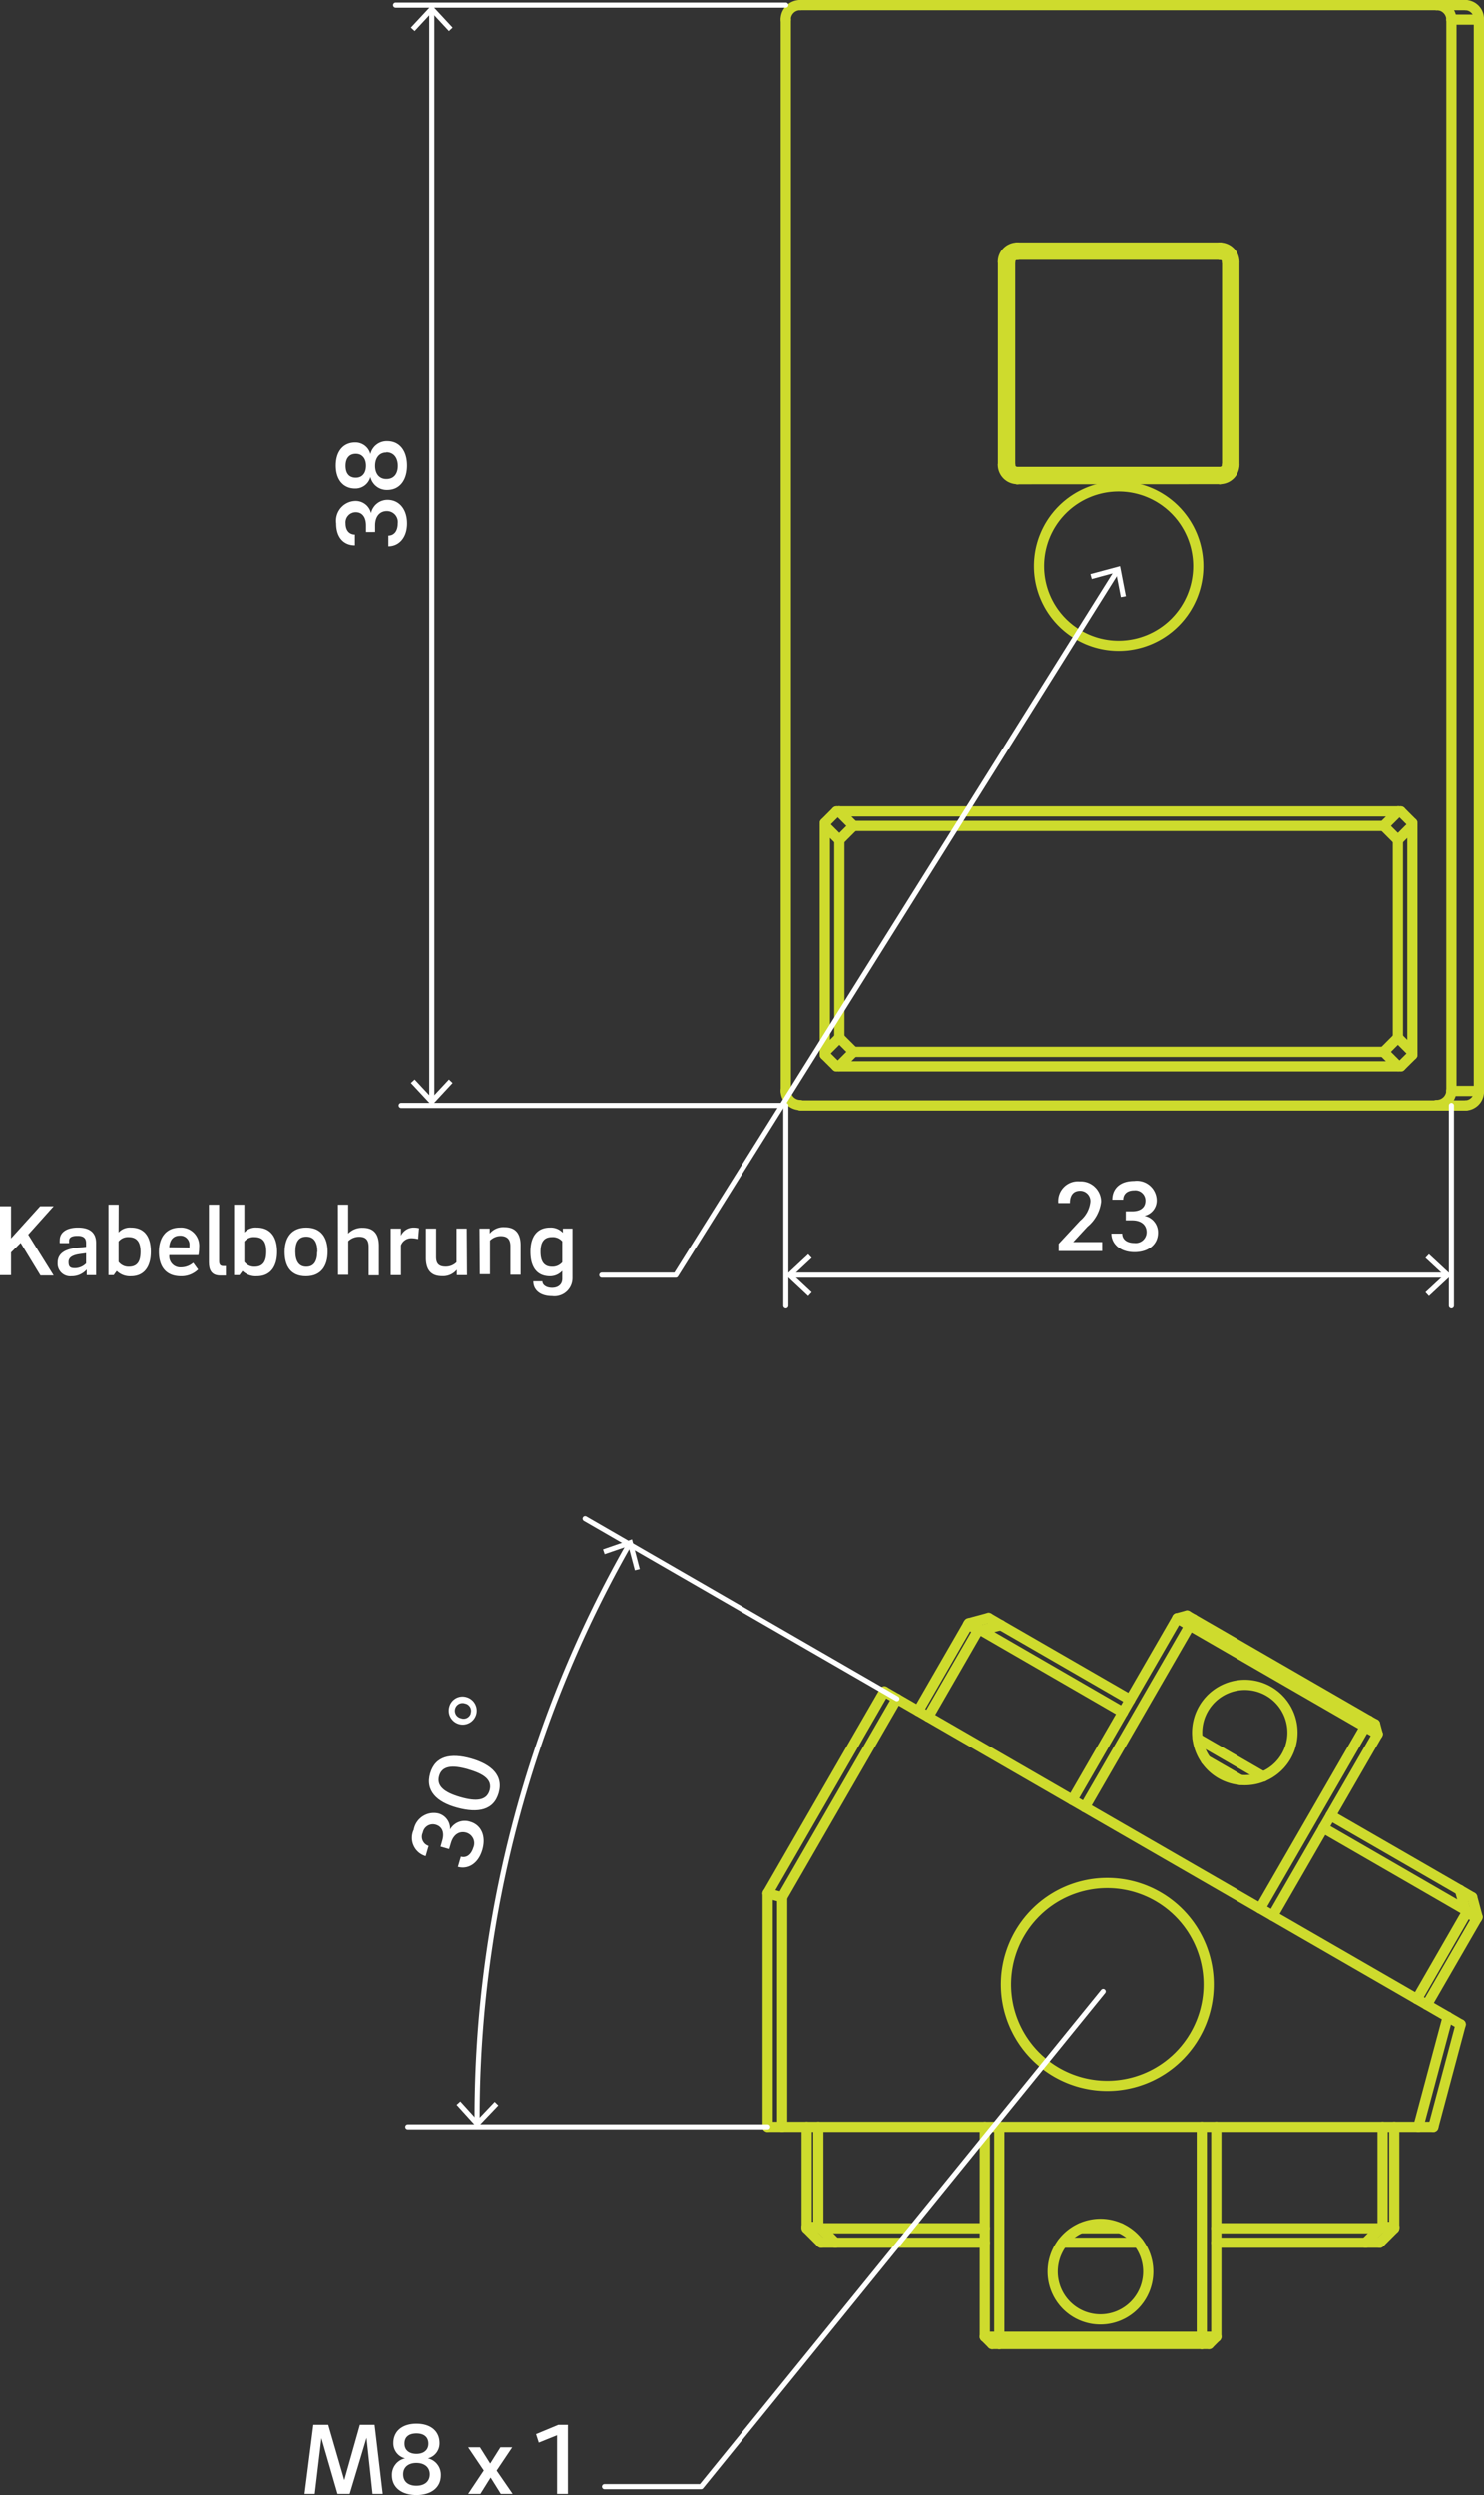 <svg id="_0" data-name="0" xmlns="http://www.w3.org/2000/svg" viewBox="0 0 145.35 244.25"><rect x="0" y="0" width="145.35" height="244.25" fill="#333333" stroke="none"/><title>mex_m41x-030</title><g id="LINE"><line x1="76.97" y1="106.8" x2="76.97" y2="1.92" fill="none" stroke="#cedb2d" stroke-linecap="round" stroke-linejoin="round"/></g><g id="ARC"><path d="M244.34,369.88a.7.7,0,0,0-.71-.7" transform="translate(-124.15 -344.24)" fill="none" stroke="#cedb2d" stroke-linecap="round" stroke-linejoin="round"/></g><g id="ARC-2" data-name="ARC"><path d="M245.05,369.88a1.42,1.42,0,0,0-1.42-1.41" transform="translate(-124.15 -344.24)" fill="none" stroke="#cedb2d" stroke-linecap="round" stroke-linejoin="round"/></g><g id="LINE-2" data-name="LINE"><line x1="119.49" y1="24.23" x2="119.49" y2="24.94" fill="none" stroke="#cedb2d" stroke-linecap="round" stroke-linejoin="round"/></g><g id="ARC-3" data-name="ARC"><path d="M223.79,369.18a.7.7,0,0,0-.71.7" transform="translate(-124.15 -344.24)" fill="none" stroke="#cedb2d" stroke-linecap="round" stroke-linejoin="round"/></g><g id="ARC-4" data-name="ARC"><path d="M223.79,368.47a1.41,1.41,0,0,0-1.42,1.41" transform="translate(-124.15 -344.24)" fill="none" stroke="#cedb2d" stroke-linecap="round" stroke-linejoin="round"/></g><g id="LINE-3" data-name="LINE"><line x1="98.93" y1="25.65" x2="98.23" y2="25.65" fill="none" stroke="#cedb2d" stroke-linecap="round" stroke-linejoin="round"/></g><g id="ARC-5" data-name="ARC"><path d="M243.63,390.44a.71.71,0,0,0,.71-.71" transform="translate(-124.15 -344.24)" fill="none" stroke="#cedb2d" stroke-linecap="round" stroke-linejoin="round"/></g><g id="ARC-6" data-name="ARC"><path d="M243.63,391.14a1.42,1.42,0,0,0,1.42-1.41" transform="translate(-124.15 -344.24)" fill="none" stroke="#cedb2d" stroke-linecap="round" stroke-linejoin="round"/></g><g id="LINE-4" data-name="LINE"><line x1="120.9" y1="45.49" x2="120.19" y2="45.49" fill="none" stroke="#cedb2d" stroke-linecap="round" stroke-linejoin="round"/></g><g id="ARC-7" data-name="ARC"><path d="M223.08,389.73a.71.71,0,0,0,.71.71" transform="translate(-124.15 -344.24)" fill="none" stroke="#cedb2d" stroke-linecap="round" stroke-linejoin="round"/></g><g id="ARC-8" data-name="ARC"><path d="M222.37,389.73a1.41,1.41,0,0,0,1.42,1.41" transform="translate(-124.15 -344.24)" fill="none" stroke="#cedb2d" stroke-linecap="round" stroke-linejoin="round"/></g><g id="LINE-5" data-name="LINE"><line x1="99.64" y1="46.91" x2="99.64" y2="46.2" fill="none" stroke="#cedb2d" stroke-linecap="round" stroke-linejoin="round"/></g><g id="ARC-9" data-name="ARC"><path d="M201.11,451a1.43,1.43,0,0,0,1.42,1.42" transform="translate(-124.15 -344.24)" fill="none" stroke="#cedb2d" stroke-linecap="round" stroke-linejoin="round"/></g><g id="ELLIPSE"><path d="M266.31,451a1.45,1.45,0,0,1-1.47,1.42" transform="translate(-124.15 -344.24)" fill="none" stroke="#cedb2d" stroke-linecap="round" stroke-linejoin="round"/></g><g id="ELLIPSE-2" data-name="ELLIPSE"><path d="M267.72,452.46A1.36,1.36,0,0,0,269,451" transform="translate(-124.15 -344.24)" fill="none" stroke="#cedb2d" stroke-linecap="round" stroke-linejoin="round"/></g><g id="LINE-6" data-name="LINE"><line x1="144.85" y1="106.8" x2="142.16" y2="106.8" fill="none" stroke="#cedb2d" stroke-linecap="round" stroke-linejoin="round"/></g><g id="ARC-10" data-name="ARC"><path d="M202.53,344.74a1.41,1.41,0,0,0-1.42,1.42" transform="translate(-124.15 -344.24)" fill="none" stroke="#cedb2d" stroke-linecap="round" stroke-linejoin="round"/></g><g id="ELLIPSE-3" data-name="ELLIPSE"><path d="M269,346.16a1.35,1.35,0,0,0-1.28-1.42" transform="translate(-124.15 -344.24)" fill="none" stroke="#cedb2d" stroke-linecap="round" stroke-linejoin="round"/></g><g id="ELLIPSE-4" data-name="ELLIPSE"><path d="M264.84,344.74a1.44,1.44,0,0,1,1.47,1.42" transform="translate(-124.15 -344.24)" fill="none" stroke="#cedb2d" stroke-linecap="round" stroke-linejoin="round"/></g><g id="LINE-7" data-name="LINE"><line x1="142.16" y1="1.92" x2="144.85" y2="1.92" fill="none" stroke="#cedb2d" stroke-linecap="round" stroke-linejoin="round"/></g><g id="CIRCLE"><path d="M233.71,391.85a7.8,7.8,0,1,1-7.8,7.8,7.8,7.8,0,0,1,7.8-7.8Z" transform="translate(-124.15 -344.24)" fill="none" stroke="#cedb2d" stroke-linecap="round" stroke-linejoin="round"/></g><g id="LINE-8" data-name="LINE"><line x1="81.93" y1="104.39" x2="80.79" y2="103.26" fill="none" stroke="#cedb2d" stroke-linecap="round" stroke-linejoin="round"/></g><g id="LINE-9" data-name="LINE"><line x1="82.18" y1="104.39" x2="83.6" y2="102.97" fill="none" stroke="#cedb2d" stroke-linecap="round" stroke-linejoin="round"/></g><g id="LINE-10" data-name="LINE"><line x1="83.6" y1="102.97" x2="82.21" y2="101.58" fill="none" stroke="#cedb2d" stroke-linecap="round" stroke-linejoin="round"/></g><g id="LINE-11" data-name="LINE"><line x1="82.21" y1="101.58" x2="80.79" y2="103" fill="none" stroke="#cedb2d" stroke-linecap="round" stroke-linejoin="round"/></g><g id="LINE-12" data-name="LINE"><line x1="80.79" y1="103" x2="80.79" y2="103.26" fill="none" stroke="#cedb2d" stroke-linecap="round" stroke-linejoin="round"/></g><g id="LINE-13" data-name="LINE"><line x1="81.93" y1="104.39" x2="82.18" y2="104.39" fill="none" stroke="#cedb2d" stroke-linecap="round" stroke-linejoin="round"/></g><g id="LINE-14" data-name="LINE"><line x1="80.79" y1="80.83" x2="80.79" y2="103" fill="none" stroke="#cedb2d" stroke-linecap="round" stroke-linejoin="round"/></g><g id="LINE-15" data-name="LINE"><line x1="80.79" y1="80.58" x2="80.79" y2="80.83" fill="none" stroke="#cedb2d" stroke-linecap="round" stroke-linejoin="round"/></g><g id="LINE-16" data-name="LINE"><line x1="82.21" y1="101.58" x2="82.21" y2="82.25" fill="none" stroke="#cedb2d" stroke-linecap="round" stroke-linejoin="round"/></g><g id="LINE-17" data-name="LINE"><line x1="80.79" y1="80.83" x2="82.21" y2="82.25" fill="none" stroke="#cedb2d" stroke-linecap="round" stroke-linejoin="round"/></g><g id="LINE-18" data-name="LINE"><line x1="135.53" y1="102.97" x2="83.6" y2="102.97" fill="none" stroke="#cedb2d" stroke-linecap="round" stroke-linejoin="round"/></g><g id="LINE-19" data-name="LINE"><line x1="136.92" y1="101.58" x2="135.53" y2="102.97" fill="none" stroke="#cedb2d" stroke-linecap="round" stroke-linejoin="round"/></g><g id="LINE-20" data-name="LINE"><line x1="136.92" y1="82.25" x2="136.92" y2="101.58" fill="none" stroke="#cedb2d" stroke-linecap="round" stroke-linejoin="round"/></g><g id="LINE-21" data-name="LINE"><line x1="135.53" y1="80.86" x2="136.92" y2="82.25" fill="none" stroke="#cedb2d" stroke-linecap="round" stroke-linejoin="round"/></g><g id="LINE-22" data-name="LINE"><line x1="83.6" y1="80.86" x2="135.53" y2="80.86" fill="none" stroke="#cedb2d" stroke-linecap="round" stroke-linejoin="round"/></g><g id="LINE-23" data-name="LINE"><line x1="82.21" y1="82.25" x2="83.6" y2="80.86" fill="none" stroke="#cedb2d" stroke-linecap="round" stroke-linejoin="round"/></g><g id="LINE-24" data-name="LINE"><line x1="80.79" y1="80.58" x2="81.93" y2="79.44" fill="none" stroke="#cedb2d" stroke-linecap="round" stroke-linejoin="round"/></g><g id="LINE-25" data-name="LINE"><line x1="83.6" y1="80.86" x2="82.18" y2="79.44" fill="none" stroke="#cedb2d" stroke-linecap="round" stroke-linejoin="round"/></g><g id="LINE-26" data-name="LINE"><line x1="82.18" y1="79.44" x2="81.93" y2="79.44" fill="none" stroke="#cedb2d" stroke-linecap="round" stroke-linejoin="round"/></g><g id="LINE-27" data-name="LINE"><line x1="136.95" y1="79.44" x2="82.18" y2="79.44" fill="none" stroke="#cedb2d" stroke-linecap="round" stroke-linejoin="round"/></g><g id="LINE-28" data-name="LINE"><line x1="137.2" y1="79.44" x2="136.95" y2="79.44" fill="none" stroke="#cedb2d" stroke-linecap="round" stroke-linejoin="round"/></g><g id="LINE-29" data-name="LINE"><line x1="136.95" y1="79.44" x2="135.53" y2="80.86" fill="none" stroke="#cedb2d" stroke-linecap="round" stroke-linejoin="round"/></g><g id="LINE-30" data-name="LINE"><line x1="137.2" y1="79.44" x2="138.34" y2="80.58" fill="none" stroke="#cedb2d" stroke-linecap="round" stroke-linejoin="round"/></g><g id="LINE-31" data-name="LINE"><line x1="136.92" y1="82.25" x2="138.34" y2="80.83" fill="none" stroke="#cedb2d" stroke-linecap="round" stroke-linejoin="round"/></g><g id="LINE-32" data-name="LINE"><line x1="138.34" y1="80.83" x2="138.34" y2="80.58" fill="none" stroke="#cedb2d" stroke-linecap="round" stroke-linejoin="round"/></g><g id="LINE-33" data-name="LINE"><line x1="138.34" y1="103" x2="138.34" y2="80.83" fill="none" stroke="#cedb2d" stroke-linecap="round" stroke-linejoin="round"/></g><g id="LINE-34" data-name="LINE"><line x1="138.34" y1="103.26" x2="138.34" y2="103" fill="none" stroke="#cedb2d" stroke-linecap="round" stroke-linejoin="round"/></g><g id="LINE-35" data-name="LINE"><line x1="138.34" y1="103" x2="136.92" y2="101.58" fill="none" stroke="#cedb2d" stroke-linecap="round" stroke-linejoin="round"/></g><g id="LINE-36" data-name="LINE"><line x1="138.34" y1="103.26" x2="137.2" y2="104.39" fill="none" stroke="#cedb2d" stroke-linecap="round" stroke-linejoin="round"/></g><g id="LINE-37" data-name="LINE"><line x1="135.53" y1="102.97" x2="136.95" y2="104.39" fill="none" stroke="#cedb2d" stroke-linecap="round" stroke-linejoin="round"/></g><g id="LINE-38" data-name="LINE"><line x1="136.95" y1="104.39" x2="137.2" y2="104.39" fill="none" stroke="#cedb2d" stroke-linecap="round" stroke-linejoin="round"/></g><g id="LINE-39" data-name="LINE"><line x1="82.18" y1="104.39" x2="136.95" y2="104.39" fill="none" stroke="#cedb2d" stroke-linecap="round" stroke-linejoin="round"/></g><g id="LINE-40" data-name="LINE"><line x1="98.23" y1="45.49" x2="98.23" y2="25.65" fill="none" stroke="#cedb2d" stroke-linecap="round" stroke-linejoin="round"/></g><g id="LINE-41" data-name="LINE"><line x1="119.49" y1="46.9" x2="99.64" y2="46.91" fill="none" stroke="#cedb2d" stroke-linecap="round" stroke-linejoin="round"/></g><g id="LINE-42" data-name="LINE"><line x1="120.9" y1="25.65" x2="120.9" y2="45.49" fill="none" stroke="#cedb2d" stroke-linecap="round" stroke-linejoin="round"/></g><g id="LINE-43" data-name="LINE"><line x1="99.64" y1="24.23" x2="119.49" y2="24.23" fill="none" stroke="#cedb2d" stroke-linecap="round" stroke-linejoin="round"/></g><g id="LINE-44" data-name="LINE"><line x1="143.58" y1="0.5" x2="140.7" y2="0.5" fill="none" stroke="#cedb2d" stroke-linecap="round" stroke-linejoin="round"/></g><g id="LINE-45" data-name="LINE"><line x1="140.7" y1="0.5" x2="78.38" y2="0.5" fill="none" stroke="#cedb2d" stroke-linecap="round" stroke-linejoin="round"/></g><g id="LINE-46" data-name="LINE"><line x1="140.7" y1="108.22" x2="78.38" y2="108.22" fill="none" stroke="#cedb2d" stroke-linecap="round" stroke-linejoin="round"/></g><g id="LINE-47" data-name="LINE"><line x1="142.16" y1="106.8" x2="142.16" y2="1.92" fill="none" stroke="#cedb2d" stroke-linecap="round" stroke-linejoin="round"/></g><g id="LINE-48" data-name="LINE"><line x1="140.7" y1="108.22" x2="143.58" y2="108.22" fill="none" stroke="#cedb2d" stroke-linecap="round" stroke-linejoin="round"/></g><g id="LINE-49" data-name="LINE"><line x1="144.85" y1="106.8" x2="144.85" y2="1.92" fill="none" stroke="#cedb2d" stroke-linecap="round" stroke-linejoin="round"/></g><g id="LINE-50" data-name="LINE"><line x1="99.64" y1="46.2" x2="119.49" y2="46.2" fill="none" stroke="#cedb2d" stroke-linecap="round" stroke-linejoin="round"/></g><g id="LINE-51" data-name="LINE"><line x1="119.49" y1="46.9" x2="119.49" y2="46.2" fill="none" stroke="#cedb2d" stroke-linecap="round" stroke-linejoin="round"/></g><g id="LINE-52" data-name="LINE"><line x1="98.23" y1="45.49" x2="98.93" y2="45.49" fill="none" stroke="#cedb2d" stroke-linecap="round" stroke-linejoin="round"/></g><g id="LINE-53" data-name="LINE"><line x1="119.49" y1="24.94" x2="99.64" y2="24.94" fill="none" stroke="#cedb2d" stroke-linecap="round" stroke-linejoin="round"/></g><g id="LINE-54" data-name="LINE"><line x1="98.93" y1="25.65" x2="98.93" y2="45.49" fill="none" stroke="#cedb2d" stroke-linecap="round" stroke-linejoin="round"/></g><g id="LINE-55" data-name="LINE"><line x1="120.19" y1="45.49" x2="120.19" y2="25.65" fill="none" stroke="#cedb2d" stroke-linecap="round" stroke-linejoin="round"/></g><g id="LINE-56" data-name="LINE"><line x1="99.64" y1="24.23" x2="99.64" y2="24.94" fill="none" stroke="#cedb2d" stroke-linecap="round" stroke-linejoin="round"/></g><g id="LINE-57" data-name="LINE"><line x1="120.9" y1="25.65" x2="120.19" y2="25.65" fill="none" stroke="#cedb2d" stroke-linecap="round" stroke-linejoin="round"/></g><g id="LINE-58" data-name="LINE"><line x1="75.19" y1="185.36" x2="75.19" y2="208.21" fill="none" stroke="#cedb2d" stroke-linecap="round" stroke-linejoin="round"/></g><g id="CIRCLE-2" data-name="CIRCLE"><path d="M242.53,538.52a9.93,9.93,0,1,0-9.93,9.92,9.93,9.93,0,0,0,9.93-9.92Z" transform="translate(-124.15 -344.24)" fill="none" stroke="#cedb2d" stroke-linecap="round" stroke-linejoin="round"/></g><g id="LINE-59" data-name="LINE"><line x1="116.27" y1="158.15" x2="116.88" y2="158.51" fill="none" stroke="#cedb2d" stroke-linecap="round" stroke-linejoin="round"/></g><g id="LINE-60" data-name="LINE"><line x1="116.53" y1="159.12" x2="115.3" y2="158.41" fill="none" stroke="#cedb2d" stroke-linecap="round" stroke-linejoin="round"/></g><g id="LINE-61" data-name="LINE"><line x1="116.53" y1="159.12" x2="116.88" y2="158.51" fill="none" stroke="#cedb2d" stroke-linecap="round" stroke-linejoin="round"/></g><g id="ELLIPSE-5" data-name="ELLIPSE"><path d="M243.74,517.89a4.67,4.67,0,1,1,6.38-1.71,4.68,4.68,0,0,1-6.38,1.71Z" transform="translate(-124.15 -344.24)" fill="none" stroke="#cedb2d" stroke-linecap="round" stroke-linejoin="round"/></g><g id="LINE-62" data-name="LINE"><line x1="134.68" y1="168.78" x2="134.06" y2="168.43" fill="none" stroke="#cedb2d" stroke-linecap="round" stroke-linejoin="round"/></g><g id="LINE-63" data-name="LINE"><line x1="134.94" y1="169.75" x2="133.71" y2="169.04" fill="none" stroke="#cedb2d" stroke-linecap="round" stroke-linejoin="round"/></g><g id="LINE-64" data-name="LINE"><line x1="134.68" y1="168.78" x2="134.94" y2="169.75" fill="none" stroke="#cedb2d" stroke-linecap="round" stroke-linejoin="round"/></g><g id="LINE-65" data-name="LINE"><line x1="118.42" y1="229.47" x2="117.71" y2="229.47" fill="none" stroke="#cedb2d" stroke-linecap="round" stroke-linejoin="round"/></g><g id="LINE-66" data-name="LINE"><line x1="117.71" y1="228.76" x2="119.13" y2="228.76" fill="none" stroke="#cedb2d" stroke-linecap="round" stroke-linejoin="round"/></g><g id="LINE-67" data-name="LINE"><line x1="117.71" y1="228.76" x2="117.71" y2="229.47" fill="none" stroke="#cedb2d" stroke-linecap="round" stroke-linejoin="round"/></g><g id="ELLIPSE-6" data-name="ELLIPSE"><path d="M231.93,561.94a4.68,4.68,0,1,1-4.68,4.68,4.69,4.69,0,0,1,4.68-4.68Z" transform="translate(-124.15 -344.24)" fill="none" stroke="#cedb2d" stroke-linecap="round" stroke-linejoin="round"/></g><g id="LINE-68" data-name="LINE"><line x1="97.87" y1="229.47" x2="97.16" y2="229.47" fill="none" stroke="#cedb2d" stroke-linecap="round" stroke-linejoin="round"/></g><g id="LINE-69" data-name="LINE"><line x1="96.45" y1="228.76" x2="97.87" y2="228.76" fill="none" stroke="#cedb2d" stroke-linecap="round" stroke-linejoin="round"/></g><g id="LINE-70" data-name="LINE"><line x1="97.16" y1="229.47" x2="96.45" y2="228.76" fill="none" stroke="#cedb2d" stroke-linecap="round" stroke-linejoin="round"/></g><g id="LINE-71" data-name="LINE"><line x1="75.19" y1="208.21" x2="76.61" y2="208.21" fill="none" stroke="#cedb2d" stroke-linecap="round" stroke-linejoin="round"/></g><g id="LINE-72" data-name="LINE"><line x1="75.19" y1="185.36" x2="76.61" y2="185.74" fill="none" stroke="#cedb2d" stroke-linecap="round" stroke-linejoin="round"/></g><g id="LINE-73" data-name="LINE"><line x1="87.84" y1="166.29" x2="86.61" y2="165.58" fill="none" stroke="#cedb2d" stroke-linecap="round" stroke-linejoin="round"/></g><g id="LINE-74" data-name="LINE"><line x1="76.61" y1="185.74" x2="87.84" y2="166.29" fill="none" stroke="#cedb2d" stroke-linecap="round" stroke-linejoin="round"/></g><g id="LINE-75" data-name="LINE"><line x1="143.07" y1="198.18" x2="141.8" y2="197.44" fill="none" stroke="#cedb2d" stroke-linecap="round" stroke-linejoin="round"/></g><g id="LINE-76" data-name="LINE"><line x1="140.39" y1="208.21" x2="138.92" y2="208.21" fill="none" stroke="#cedb2d" stroke-linecap="round" stroke-linejoin="round"/></g><g id="LINE-77" data-name="LINE"><line x1="140.39" y1="208.21" x2="143.07" y2="198.18" fill="none" stroke="#cedb2d" stroke-linecap="round" stroke-linejoin="round"/></g><g id="LINE-78" data-name="LINE"><line x1="123.43" y1="186.84" x2="133.71" y2="169.04" fill="none" stroke="#cedb2d" stroke-linecap="round" stroke-linejoin="round"/></g><g id="LINE-79" data-name="LINE"><line x1="105.02" y1="176.21" x2="115.3" y2="158.41" fill="none" stroke="#cedb2d" stroke-linecap="round" stroke-linejoin="round"/></g><g id="LINE-80" data-name="LINE"><line x1="97.87" y1="208.21" x2="97.87" y2="228.76" fill="none" stroke="#cedb2d" stroke-linecap="round" stroke-linejoin="round"/></g><g id="LINE-81" data-name="LINE"><line x1="119.13" y1="208.21" x2="119.13" y2="228.76" fill="none" stroke="#cedb2d" stroke-linecap="round" stroke-linejoin="round"/></g><g id="LINE-82" data-name="LINE"><line x1="79.01" y1="218" x2="79.01" y2="218.13" fill="none" stroke="#cedb2d" stroke-linecap="round" stroke-linejoin="round"/></g><g id="LINE-83" data-name="LINE"><line x1="79.01" y1="208.21" x2="79.01" y2="218" fill="none" stroke="#cedb2d" stroke-linecap="round" stroke-linejoin="round"/></g><g id="LINE-84" data-name="LINE"><line x1="79.01" y1="218.13" x2="80.43" y2="219.55" fill="none" stroke="#cedb2d" stroke-linecap="round" stroke-linejoin="round"/></g><g id="LINE-85" data-name="LINE"><line x1="133.75" y1="219.55" x2="135.14" y2="219.55" fill="none" stroke="#cedb2d" stroke-linecap="round" stroke-linejoin="round"/></g><g id="LINE-86" data-name="LINE"><line x1="81.82" y1="219.55" x2="96.45" y2="219.55" fill="none" stroke="#cedb2d" stroke-linecap="round" stroke-linejoin="round"/></g><g id="LINE-87" data-name="LINE"><line x1="104.07" y1="219.55" x2="111.5" y2="219.55" fill="none" stroke="#cedb2d" stroke-linecap="round" stroke-linejoin="round"/></g><g id="LINE-88" data-name="LINE"><line x1="119.13" y1="219.55" x2="133.75" y2="219.55" fill="none" stroke="#cedb2d" stroke-linecap="round" stroke-linejoin="round"/></g><g id="LINE-89" data-name="LINE"><line x1="80.43" y1="219.55" x2="81.82" y2="219.55" fill="none" stroke="#cedb2d" stroke-linecap="round" stroke-linejoin="round"/></g><g id="LINE-90" data-name="LINE"><line x1="79.01" y1="218" x2="80.15" y2="218" fill="none" stroke="#cedb2d" stroke-linecap="round" stroke-linejoin="round"/></g><g id="LINE-91" data-name="LINE"><line x1="80.15" y1="218" x2="80.15" y2="208.21" fill="none" stroke="#cedb2d" stroke-linecap="round" stroke-linejoin="round"/></g><g id="LINE-92" data-name="LINE"><line x1="81.82" y1="219.55" x2="80.4" y2="218.13" fill="none" stroke="#cedb2d" stroke-linecap="round" stroke-linejoin="round"/></g><g id="LINE-93" data-name="LINE"><line x1="80.4" y1="218.13" x2="80.15" y2="218" fill="none" stroke="#cedb2d" stroke-linecap="round" stroke-linejoin="round"/></g><g id="LINE-94" data-name="LINE"><line x1="135.17" y1="218.13" x2="119.13" y2="218.13" fill="none" stroke="#cedb2d" stroke-linecap="round" stroke-linejoin="round"/></g><g id="LINE-95" data-name="LINE"><line x1="109.74" y1="218.13" x2="105.85" y2="218.13" fill="none" stroke="#cedb2d" stroke-linecap="round" stroke-linejoin="round"/></g><g id="LINE-96" data-name="LINE"><line x1="96.45" y1="218.13" x2="80.4" y2="218.13" fill="none" stroke="#cedb2d" stroke-linecap="round" stroke-linejoin="round"/></g><g id="LINE-97" data-name="LINE"><line x1="135.42" y1="218" x2="135.17" y2="218.13" fill="none" stroke="#cedb2d" stroke-linecap="round" stroke-linejoin="round"/></g><g id="LINE-98" data-name="LINE"><line x1="135.42" y1="208.21" x2="135.42" y2="218" fill="none" stroke="#cedb2d" stroke-linecap="round" stroke-linejoin="round"/></g><g id="LINE-99" data-name="LINE"><line x1="135.17" y1="218.13" x2="133.75" y2="219.55" fill="none" stroke="#cedb2d" stroke-linecap="round" stroke-linejoin="round"/></g><g id="LINE-100" data-name="LINE"><line x1="135.42" y1="218" x2="136.56" y2="218" fill="none" stroke="#cedb2d" stroke-linecap="round" stroke-linejoin="round"/></g><g id="LINE-101" data-name="LINE"><line x1="136.56" y1="218" x2="136.56" y2="208.21" fill="none" stroke="#cedb2d" stroke-linecap="round" stroke-linejoin="round"/></g><g id="LINE-102" data-name="LINE"><line x1="135.14" y1="219.55" x2="136.56" y2="218.13" fill="none" stroke="#cedb2d" stroke-linecap="round" stroke-linejoin="round"/></g><g id="LINE-103" data-name="LINE"><line x1="136.56" y1="218.13" x2="136.56" y2="218" fill="none" stroke="#cedb2d" stroke-linecap="round" stroke-linejoin="round"/></g><g id="LINE-104" data-name="LINE"><line x1="139.76" y1="196.26" x2="144.66" y2="187.78" fill="none" stroke="#cedb2d" stroke-linecap="round" stroke-linejoin="round"/></g><g id="LINE-105" data-name="LINE"><line x1="144.66" y1="187.78" x2="143.67" y2="187.21" fill="none" stroke="#cedb2d" stroke-linecap="round" stroke-linejoin="round"/></g><g id="LINE-106" data-name="LINE"><line x1="143.67" y1="187.21" x2="138.78" y2="195.7" fill="none" stroke="#cedb2d" stroke-linecap="round" stroke-linejoin="round"/></g><g id="LINE-107" data-name="LINE"><line x1="144.72" y1="187.67" x2="144.2" y2="185.74" fill="none" stroke="#cedb2d" stroke-linecap="round" stroke-linejoin="round"/></g><g id="LINE-108" data-name="LINE"><line x1="144.2" y1="185.74" x2="143" y2="185.04" fill="none" stroke="#cedb2d" stroke-linecap="round" stroke-linejoin="round"/></g><g id="LINE-109" data-name="LINE"><line x1="143" y1="185.04" x2="143.52" y2="186.98" fill="none" stroke="#cedb2d" stroke-linecap="round" stroke-linejoin="round"/></g><g id="LINE-110" data-name="LINE"><line x1="143.52" y1="186.98" x2="143.67" y2="187.21" fill="none" stroke="#cedb2d" stroke-linecap="round" stroke-linejoin="round"/></g><g id="LINE-111" data-name="LINE"><line x1="144.66" y1="187.78" x2="144.72" y2="187.67" fill="none" stroke="#cedb2d" stroke-linecap="round" stroke-linejoin="round"/></g><g id="LINE-112" data-name="LINE"><line x1="96.09" y1="159.59" x2="109.98" y2="167.62" fill="none" stroke="#cedb2d" stroke-linecap="round" stroke-linejoin="round"/></g><g id="LINE-113" data-name="LINE"><line x1="118.11" y1="172.31" x2="121.48" y2="174.25" fill="none" stroke="#cedb2d" stroke-linecap="round" stroke-linejoin="round"/></g><g id="LINE-114" data-name="LINE"><line x1="129.62" y1="178.95" x2="143.52" y2="186.98" fill="none" stroke="#cedb2d" stroke-linecap="round" stroke-linejoin="round"/></g><g id="LINE-115" data-name="LINE"><line x1="95.8" y1="159.58" x2="96.09" y2="159.59" fill="none" stroke="#cedb2d" stroke-linecap="round" stroke-linejoin="round"/></g><g id="LINE-116" data-name="LINE"><line x1="90.91" y1="168.06" x2="95.8" y2="159.58" fill="none" stroke="#cedb2d" stroke-linecap="round" stroke-linejoin="round"/></g><g id="LINE-117" data-name="LINE"><line x1="143" y1="185.04" x2="130.33" y2="177.73" fill="none" stroke="#cedb2d" stroke-linecap="round" stroke-linejoin="round"/></g><g id="LINE-118" data-name="LINE"><line x1="123.73" y1="173.92" x2="117.29" y2="170.2" fill="none" stroke="#cedb2d" stroke-linecap="round" stroke-linejoin="round"/></g><g id="LINE-119" data-name="LINE"><line x1="110.69" y1="166.39" x2="98.02" y2="159.08" fill="none" stroke="#cedb2d" stroke-linecap="round" stroke-linejoin="round"/></g><g id="LINE-120" data-name="LINE"><line x1="96.09" y1="159.59" x2="98.02" y2="159.08" fill="none" stroke="#cedb2d" stroke-linecap="round" stroke-linejoin="round"/></g><g id="LINE-121" data-name="LINE"><line x1="98.02" y1="159.08" x2="96.82" y2="158.38" fill="none" stroke="#cedb2d" stroke-linecap="round" stroke-linejoin="round"/></g><g id="LINE-122" data-name="LINE"><line x1="95.8" y1="159.58" x2="94.82" y2="159.01" fill="none" stroke="#cedb2d" stroke-linecap="round" stroke-linejoin="round"/></g><g id="LINE-123" data-name="LINE"><line x1="94.82" y1="159.01" x2="89.93" y2="167.49" fill="none" stroke="#cedb2d" stroke-linecap="round" stroke-linejoin="round"/></g><g id="LINE-124" data-name="LINE"><line x1="96.82" y1="158.38" x2="94.89" y2="158.9" fill="none" stroke="#cedb2d" stroke-linecap="round" stroke-linejoin="round"/></g><g id="LINE-125" data-name="LINE"><line x1="94.89" y1="158.9" x2="94.82" y2="159.01" fill="none" stroke="#cedb2d" stroke-linecap="round" stroke-linejoin="round"/></g><g id="LINE-126" data-name="LINE"><line x1="96.45" y1="228.76" x2="96.45" y2="208.21" fill="none" stroke="#cedb2d" stroke-linecap="round" stroke-linejoin="round"/></g><g id="LINE-127" data-name="LINE"><line x1="117.71" y1="228.76" x2="117.71" y2="208.21" fill="none" stroke="#cedb2d" stroke-linecap="round" stroke-linejoin="round"/></g><g id="LINE-128" data-name="LINE"><line x1="97.87" y1="228.76" x2="117.71" y2="228.76" fill="none" stroke="#cedb2d" stroke-linecap="round" stroke-linejoin="round"/></g><g id="LINE-129" data-name="LINE"><line x1="116.53" y1="159.12" x2="106.25" y2="176.92" fill="none" stroke="#cedb2d" stroke-linecap="round" stroke-linejoin="round"/></g><g id="LINE-130" data-name="LINE"><line x1="133.71" y1="169.04" x2="116.53" y2="159.12" fill="none" stroke="#cedb2d" stroke-linecap="round" stroke-linejoin="round"/></g><g id="LINE-131" data-name="LINE"><line x1="134.94" y1="169.75" x2="124.66" y2="187.55" fill="none" stroke="#cedb2d" stroke-linecap="round" stroke-linejoin="round"/></g><g id="LINE-132" data-name="LINE"><line x1="141.8" y1="197.44" x2="138.92" y2="208.21" fill="none" stroke="#cedb2d" stroke-linecap="round" stroke-linejoin="round"/></g><g id="LINE-133" data-name="LINE"><line x1="138.92" y1="208.21" x2="76.61" y2="208.21" fill="none" stroke="#cedb2d" stroke-linecap="round" stroke-linejoin="round"/></g><g id="LINE-134" data-name="LINE"><line x1="141.8" y1="197.44" x2="87.84" y2="166.29" fill="none" stroke="#cedb2d" stroke-linecap="round" stroke-linejoin="round"/></g><g id="LINE-135" data-name="LINE"><line x1="76.61" y1="208.21" x2="76.61" y2="185.74" fill="none" stroke="#cedb2d" stroke-linecap="round" stroke-linejoin="round"/></g><g id="LINE-136" data-name="LINE"><line x1="86.61" y1="165.58" x2="75.19" y2="185.36" fill="none" stroke="#cedb2d" stroke-linecap="round" stroke-linejoin="round"/></g><g id="LINE-137" data-name="LINE"><line x1="117.71" y1="229.47" x2="97.87" y2="229.47" fill="none" stroke="#cedb2d" stroke-linecap="round" stroke-linejoin="round"/></g><g id="LINE-138" data-name="LINE"><line x1="97.87" y1="228.76" x2="97.87" y2="229.47" fill="none" stroke="#cedb2d" stroke-linecap="round" stroke-linejoin="round"/></g><g id="LINE-139" data-name="LINE"><line x1="119.13" y1="228.76" x2="118.42" y2="229.47" fill="none" stroke="#cedb2d" stroke-linecap="round" stroke-linejoin="round"/></g><g id="LINE-140" data-name="LINE"><line x1="116.88" y1="158.51" x2="134.06" y2="168.43" fill="none" stroke="#cedb2d" stroke-linecap="round" stroke-linejoin="round"/></g><g id="LINE-141" data-name="LINE"><line x1="133.71" y1="169.04" x2="134.06" y2="168.43" fill="none" stroke="#cedb2d" stroke-linecap="round" stroke-linejoin="round"/></g><g id="LINE-142" data-name="LINE"><line x1="115.3" y1="158.41" x2="116.27" y2="158.15" fill="none" stroke="#cedb2d" stroke-linecap="round" stroke-linejoin="round"/></g><g id="MTEXT"><path d="M162.11,393.17c1.13,0,1.91.91,1.91,2.31s-.8,2.24-1.83,2.24v-1.05c.55,0,.92-.44.92-1.19a1.07,1.07,0,0,0-1.06-1.21c-.71,0-1.16.53-1.16,1.41v.64H160v-.64c0-.79-.36-1.3-1-1.3a1,1,0,0,0-1,1.1c0,.72.39,1.09.91,1.09v1.06c-1,0-1.83-.66-1.83-2.15a1.94,1.94,0,0,1,1.87-2.2,1.54,1.54,0,0,1,1.54,1.2A1.65,1.65,0,0,1,162.11,393.17Z" transform="translate(-124.15 -344.24)" fill="#fff"/><path d="M162.08,392.2a1.64,1.64,0,0,1-1.65-1.28,1.51,1.51,0,0,1-1.5,1.14c-1.15,0-1.89-.85-1.89-2.25s.74-2.26,1.89-2.26a1.51,1.51,0,0,1,1.5,1.14,1.64,1.64,0,0,1,1.65-1.27c1.25,0,1.94,1,1.94,2.39S163.33,392.2,162.08,392.2ZM159,391c.67,0,1-.51,1-1.17s-.34-1.17-1-1.17-1,.46-1,1.17S158.31,391,159,391Zm3-2.47c-.73,0-1.11.57-1.11,1.31s.38,1.29,1.11,1.29,1.12-.51,1.12-1.29S162.71,388.51,162,388.51Z" transform="translate(-124.15 -344.24)" fill="#fff"/></g><line x1="39.29" y1="108.22" x2="76.43" y2="108.22" fill="none" stroke="#fff" stroke-linecap="round" stroke-linejoin="round" stroke-width="0.5"/><line x1="38.75" y1="0.5" x2="76.97" y2="0.5" fill="none" stroke="#fff" stroke-linecap="round" stroke-linejoin="round" stroke-width="0.5"/><line x1="42.29" y1="1.04" x2="42.29" y2="107.67" fill="none" stroke="#fff" stroke-linecap="round" stroke-linejoin="round" stroke-width="0.5"/><polygon points="40.24 2.7 40.61 3.04 42.29 1.23 43.97 3.04 44.33 2.7 42.29 0.5 40.24 2.7" fill="#fff"/><polygon points="40.24 106.02 40.61 105.68 42.29 107.48 43.97 105.68 44.33 106.02 42.29 108.22 40.24 106.02" fill="#fff"/><g id="MTEXT-2" data-name="MTEXT"><path d="M232,461.86a3.74,3.74,0,0,1-1.35,2.47l-1.39,1.5h2.84v.88h-4.26V466l2.1-2.26a2.77,2.77,0,0,0,1-1.83,1,1,0,0,0-1-1.1c-.7,0-1,.48-1,1.2H227.8a1.93,1.93,0,0,1,2.1-2.12A2,2,0,0,1,232,461.86Z" transform="translate(-124.15 -344.24)" fill="#fff"/><path d="M237.57,464.91c0,1.13-.91,1.91-2.31,1.91S233,466,233,465h1.06c0,.55.44.92,1.18.92a1.07,1.07,0,0,0,1.21-1.06c0-.71-.53-1.16-1.41-1.16h-.63v-.88h.63c.79,0,1.3-.36,1.3-1.05a1,1,0,0,0-1.1-1c-.72,0-1.08.39-1.08.91h-1.07c0-1,.66-1.83,2.15-1.83a1.94,1.94,0,0,1,2.2,1.87,1.54,1.54,0,0,1-1.2,1.54A1.65,1.65,0,0,1,237.57,464.91Z" transform="translate(-124.15 -344.24)" fill="#fff"/></g><line x1="142.16" y1="127.83" x2="142.16" y2="108.22" fill="none" stroke="#fff" stroke-linecap="round" stroke-linejoin="round" stroke-width="0.5"/><line x1="76.97" y1="127.83" x2="76.97" y2="108.22" fill="none" stroke="#fff" stroke-linecap="round" stroke-linejoin="round" stroke-width="0.5"/><line x1="77.51" y1="124.83" x2="141.62" y2="124.83" fill="none" stroke="#fff" stroke-linecap="round" stroke-linejoin="round" stroke-width="0.5"/><polygon points="79.16 126.88 79.5 126.51 77.7 124.83 79.5 123.15 79.16 122.79 76.97 124.83 79.16 126.88" fill="#fff"/><polygon points="139.96 126.88 139.62 126.51 141.43 124.83 139.62 123.15 139.96 122.79 142.16 124.83 139.96 126.88" fill="#fff"/><g id="MTEXT-3" data-name="MTEXT"><path d="M125.23,466.85v2.22h-1.08v-6.75h1.08v3.15l2.85-3.15h1.32l-2.49,2.78,2.49,4h-1.29l-1.94-3.19Z" transform="translate(-124.15 -344.24)" fill="#fff"/><path d="M132.64,469.07v-.55a1.93,1.93,0,0,1-1.49.66,1.24,1.24,0,0,1-1.36-1.31c0-1,.84-1.4,2.15-1.5l.64-.07v-.36c0-.46-.2-.72-.84-.72s-.83.2-.83.49v.22H130a1.62,1.62,0,0,1,0-.31c0-.71.63-1.21,1.78-1.21s1.78.48,1.78,1.52v3.14Zm-1.15-.68a1.55,1.55,0,0,0,1.09-.47v-1L132,467c-.73.1-1.14.32-1.14.78S131,468.39,131.49,468.39Z" transform="translate(-124.15 -344.24)" fill="#fff"/><path d="M135.76,464.89a1.49,1.49,0,0,1,1.21-.48c1.33,0,1.95.9,1.95,2.37s-.66,2.4-1.95,2.4a1.84,1.84,0,0,1-1.39-.52l-.3.41h-.51v-6.9h1Zm1,.45a1.19,1.19,0,0,0-1,.43v2a1.22,1.22,0,0,0,1,.48c.91,0,1.15-.63,1.15-1.47S137.63,465.34,136.74,465.34Z" transform="translate(-124.15 -344.24)" fill="#fff"/><path d="M143.07,467.86l.48.66a2.34,2.34,0,0,1-1.67.66c-1.53,0-2.17-1-2.17-2.39s.68-2.38,2.07-2.38a1.78,1.78,0,0,1,1.87,1.95,3.54,3.54,0,0,1-.07.75h-2.85a1.08,1.08,0,0,0,1.15,1.2A1.83,1.83,0,0,0,143.07,467.86Zm-.37-1.49a1.09,1.09,0,0,0,0-.17.89.89,0,0,0-.93-1c-.72,0-1,.5-1.05,1.14Z" transform="translate(-124.15 -344.24)" fill="#fff"/><path d="M145.61,462.17v5.51c0,.35.1.5.42.5h.24v.93h-.54c-.86,0-1.12-.53-1.12-1.29v-5.65Z" transform="translate(-124.15 -344.24)" fill="#fff"/><path d="M148.08,464.89a1.49,1.49,0,0,1,1.21-.48c1.33,0,2,.9,2,2.37s-.66,2.4-2,2.4a1.84,1.84,0,0,1-1.39-.52l-.3.41h-.52v-6.9h1Zm1,.45a1.19,1.19,0,0,0-1,.43v2a1.22,1.22,0,0,0,1,.48c.91,0,1.15-.63,1.15-1.47S150,465.34,149.06,465.34Z" transform="translate(-124.15 -344.24)" fill="#fff"/><path d="M156.24,466.78c0,1.39-.64,2.4-2.13,2.4s-2.08-1-2.08-2.38.65-2.39,2.12-2.39S156.24,465.42,156.24,466.78Zm-1,0c0-.94-.33-1.48-1.09-1.48s-1.07.54-1.07,1.46.33,1.49,1.07,1.49S155.22,467.71,155.22,466.8Z" transform="translate(-124.15 -344.24)" fill="#fff"/><path d="M157.25,462.17h1V465a1.89,1.89,0,0,1,1.43-.57c1.08,0,1.58.62,1.58,1.78v2.88h-1v-2.78c0-.63-.23-1-.93-1a1.53,1.53,0,0,0-1.07.43v3.3h-1Z" transform="translate(-124.15 -344.24)" fill="#fff"/><path d="M163.4,465.25a1.37,1.37,0,0,1,1.25-.84,2.29,2.29,0,0,1,.54.06l-.09,1.07a2.59,2.59,0,0,0-.68-.09,1.08,1.08,0,0,0-1,.7v2.92h-1v-4.56h1v.74Z" transform="translate(-124.15 -344.24)" fill="#fff"/><path d="M169.89,469.07h-1v-.53a1.73,1.73,0,0,1-1.45.63c-1.08,0-1.58-.62-1.58-1.78v-2.88h1v2.78c0,.63.24.95.94.95a1.5,1.5,0,0,0,1.06-.43v-3.3h1Z" transform="translate(-124.15 -344.24)" fill="#fff"/><path d="M171.11,464.51h1V465a1.73,1.73,0,0,1,1.45-.63c1.08,0,1.58.62,1.58,1.78v2.88h-1v-2.78c0-.63-.24-1-.94-1a1.5,1.5,0,0,0-1.06.43v3.3h-1Z" transform="translate(-124.15 -344.24)" fill="#fff"/><path d="M180.22,464.51v4.87a1.77,1.77,0,0,1-2,1.74c-1.22,0-1.84-.64-1.84-1.44h.89c0,.31.33.63.95.63s1-.35,1-.88v-.78a1.62,1.62,0,0,1-1.19.53c-1.3,0-1.93-.9-1.93-2.4s.66-2.37,1.93-2.37a1.61,1.61,0,0,1,1.25.51v-.41Zm-2,3.74a1.26,1.26,0,0,0,1-.44v-2.05a1.22,1.22,0,0,0-1-.42c-.87,0-1.13.6-1.13,1.44S177.35,468.25,178.23,468.25Z" transform="translate(-124.15 -344.24)" fill="#fff"/></g><g id="LEADER"><polyline points="109.42 55.87 66.19 124.83 58.94 124.83" fill="none" stroke="#fff" stroke-linecap="round" stroke-linejoin="round" stroke-width="0.5"/><polygon points="106.8 56.19 106.93 56.67 109.31 56.03 109.78 58.45 110.27 58.36 109.7 55.41 106.8 56.19" fill="#fff"/></g><g id="MTEXT-4" data-name="MTEXT"><path d="M159.4,581.62h1.44l.8,6.76h-1l-.59-5.49-1.65,5.49h-1.19l-1.58-5.46-.65,5.46h-1l.86-6.76h1.46l1.57,5.41Z" transform="translate(-124.15 -344.24)" fill="#fff"/><path d="M162.54,586.55a1.64,1.64,0,0,1,1.29-1.65,1.51,1.51,0,0,1-1.15-1.5c0-1.15.86-1.89,2.26-1.89s2.26.74,2.26,1.89a1.51,1.51,0,0,1-1.14,1.5,1.64,1.64,0,0,1,1.27,1.65c0,1.25-1,1.94-2.39,1.94S162.54,587.8,162.54,586.55Zm3.7-.09c0-.73-.57-1.11-1.31-1.11s-1.29.38-1.29,1.11.51,1.12,1.29,1.12S166.24,587.18,166.24,586.46Zm-2.47-3c0,.67.51,1,1.17,1s1.17-.34,1.17-1-.46-1-1.17-1S163.77,582.78,163.77,583.45Z" transform="translate(-124.15 -344.24)" fill="#fff"/><path d="M174.36,588.38H173.2l-1-1.6-1,1.6H170l1.53-2.29L170,583.82h1.16l1,1.59,1-1.59h1.16l-1.53,2.28Z" transform="translate(-124.15 -344.24)" fill="#fff"/><path d="M178.71,588.38v-5.74l-1.79.72-.27-.83,2.19-.91h.93v6.76Z" transform="translate(-124.15 -344.24)" fill="#fff"/></g><polyline points="59.21 243.43 68.67 243.43 108.05 194.96" fill="none" stroke="#fff" stroke-linecap="round" stroke-linejoin="round" stroke-width="0.5"/><g id="MTEXT-5" data-name="MTEXT"><path d="M170.19,522.58c1.09.31,1.59,1.4,1.2,2.75S170,527.27,169,527l.29-1c.53.15,1-.17,1.22-.89a1.08,1.08,0,0,0-.69-1.46c-.68-.19-1.26.19-1.5,1l-.18.61-.84-.24.17-.61c.22-.76,0-1.35-.65-1.54a1,1,0,0,0-1.26.78.94.94,0,0,0,.57,1.3l-.29,1a1.86,1.86,0,0,1-1.17-2.58,2,2,0,0,1,2.41-1.6,1.54,1.54,0,0,1,1.15,1.57A1.65,1.65,0,0,1,170.19,522.58Z" transform="translate(-124.15 -344.24)" fill="#fff"/><path d="M170.32,516.4c2,.58,3.15,1.67,2.67,3.36s-2,2-4.05,1.45-3.15-1.68-2.66-3.37S168.28,515.82,170.32,516.4Zm-.3,1.05c-1.6-.46-2.58-.34-2.86.64s.48,1.62,2.08,2.08,2.58.33,2.86-.66S171.62,517.91,170,517.45Z" transform="translate(-124.15 -344.24)" fill="#fff"/><path d="M168.15,511.34a1.34,1.34,0,0,1,1.73-.95,1.37,1.37,0,1,1-1.73.95Zm2.1.61a.73.73,0,0,0-.55-.95.75.75,0,1,0-.41,1.44A.73.73,0,0,0,170.25,512Z" transform="translate(-124.15 -344.24)" fill="#fff"/></g><g id="LINE-143" data-name="LINE"><path d="M185.77,495.41a113.22,113.22,0,0,0-14.89,56.11V552" transform="translate(-124.15 -344.24)" fill="none" stroke="#fff" stroke-linecap="round" stroke-linejoin="round" stroke-width="0.5"/><polygon points="59.06 151.67 59.22 152.14 61.55 151.34 62.18 153.72 62.66 153.6 61.9 150.69 59.06 151.67" fill="#fff"/><polygon points="44.72 206.05 45.09 205.72 46.75 207.55 48.45 205.76 48.81 206.11 46.74 208.28 44.72 206.05" fill="#fff"/></g><line x1="75.19" y1="208.21" x2="39.94" y2="208.21" fill="none" stroke="#fff" stroke-linecap="round" stroke-linejoin="round" stroke-width="0.5"/><line x1="87.84" y1="166.29" x2="57.31" y2="148.66" fill="none" stroke="#fff" stroke-linecap="round" stroke-linejoin="round" stroke-width="0.5"/></svg>